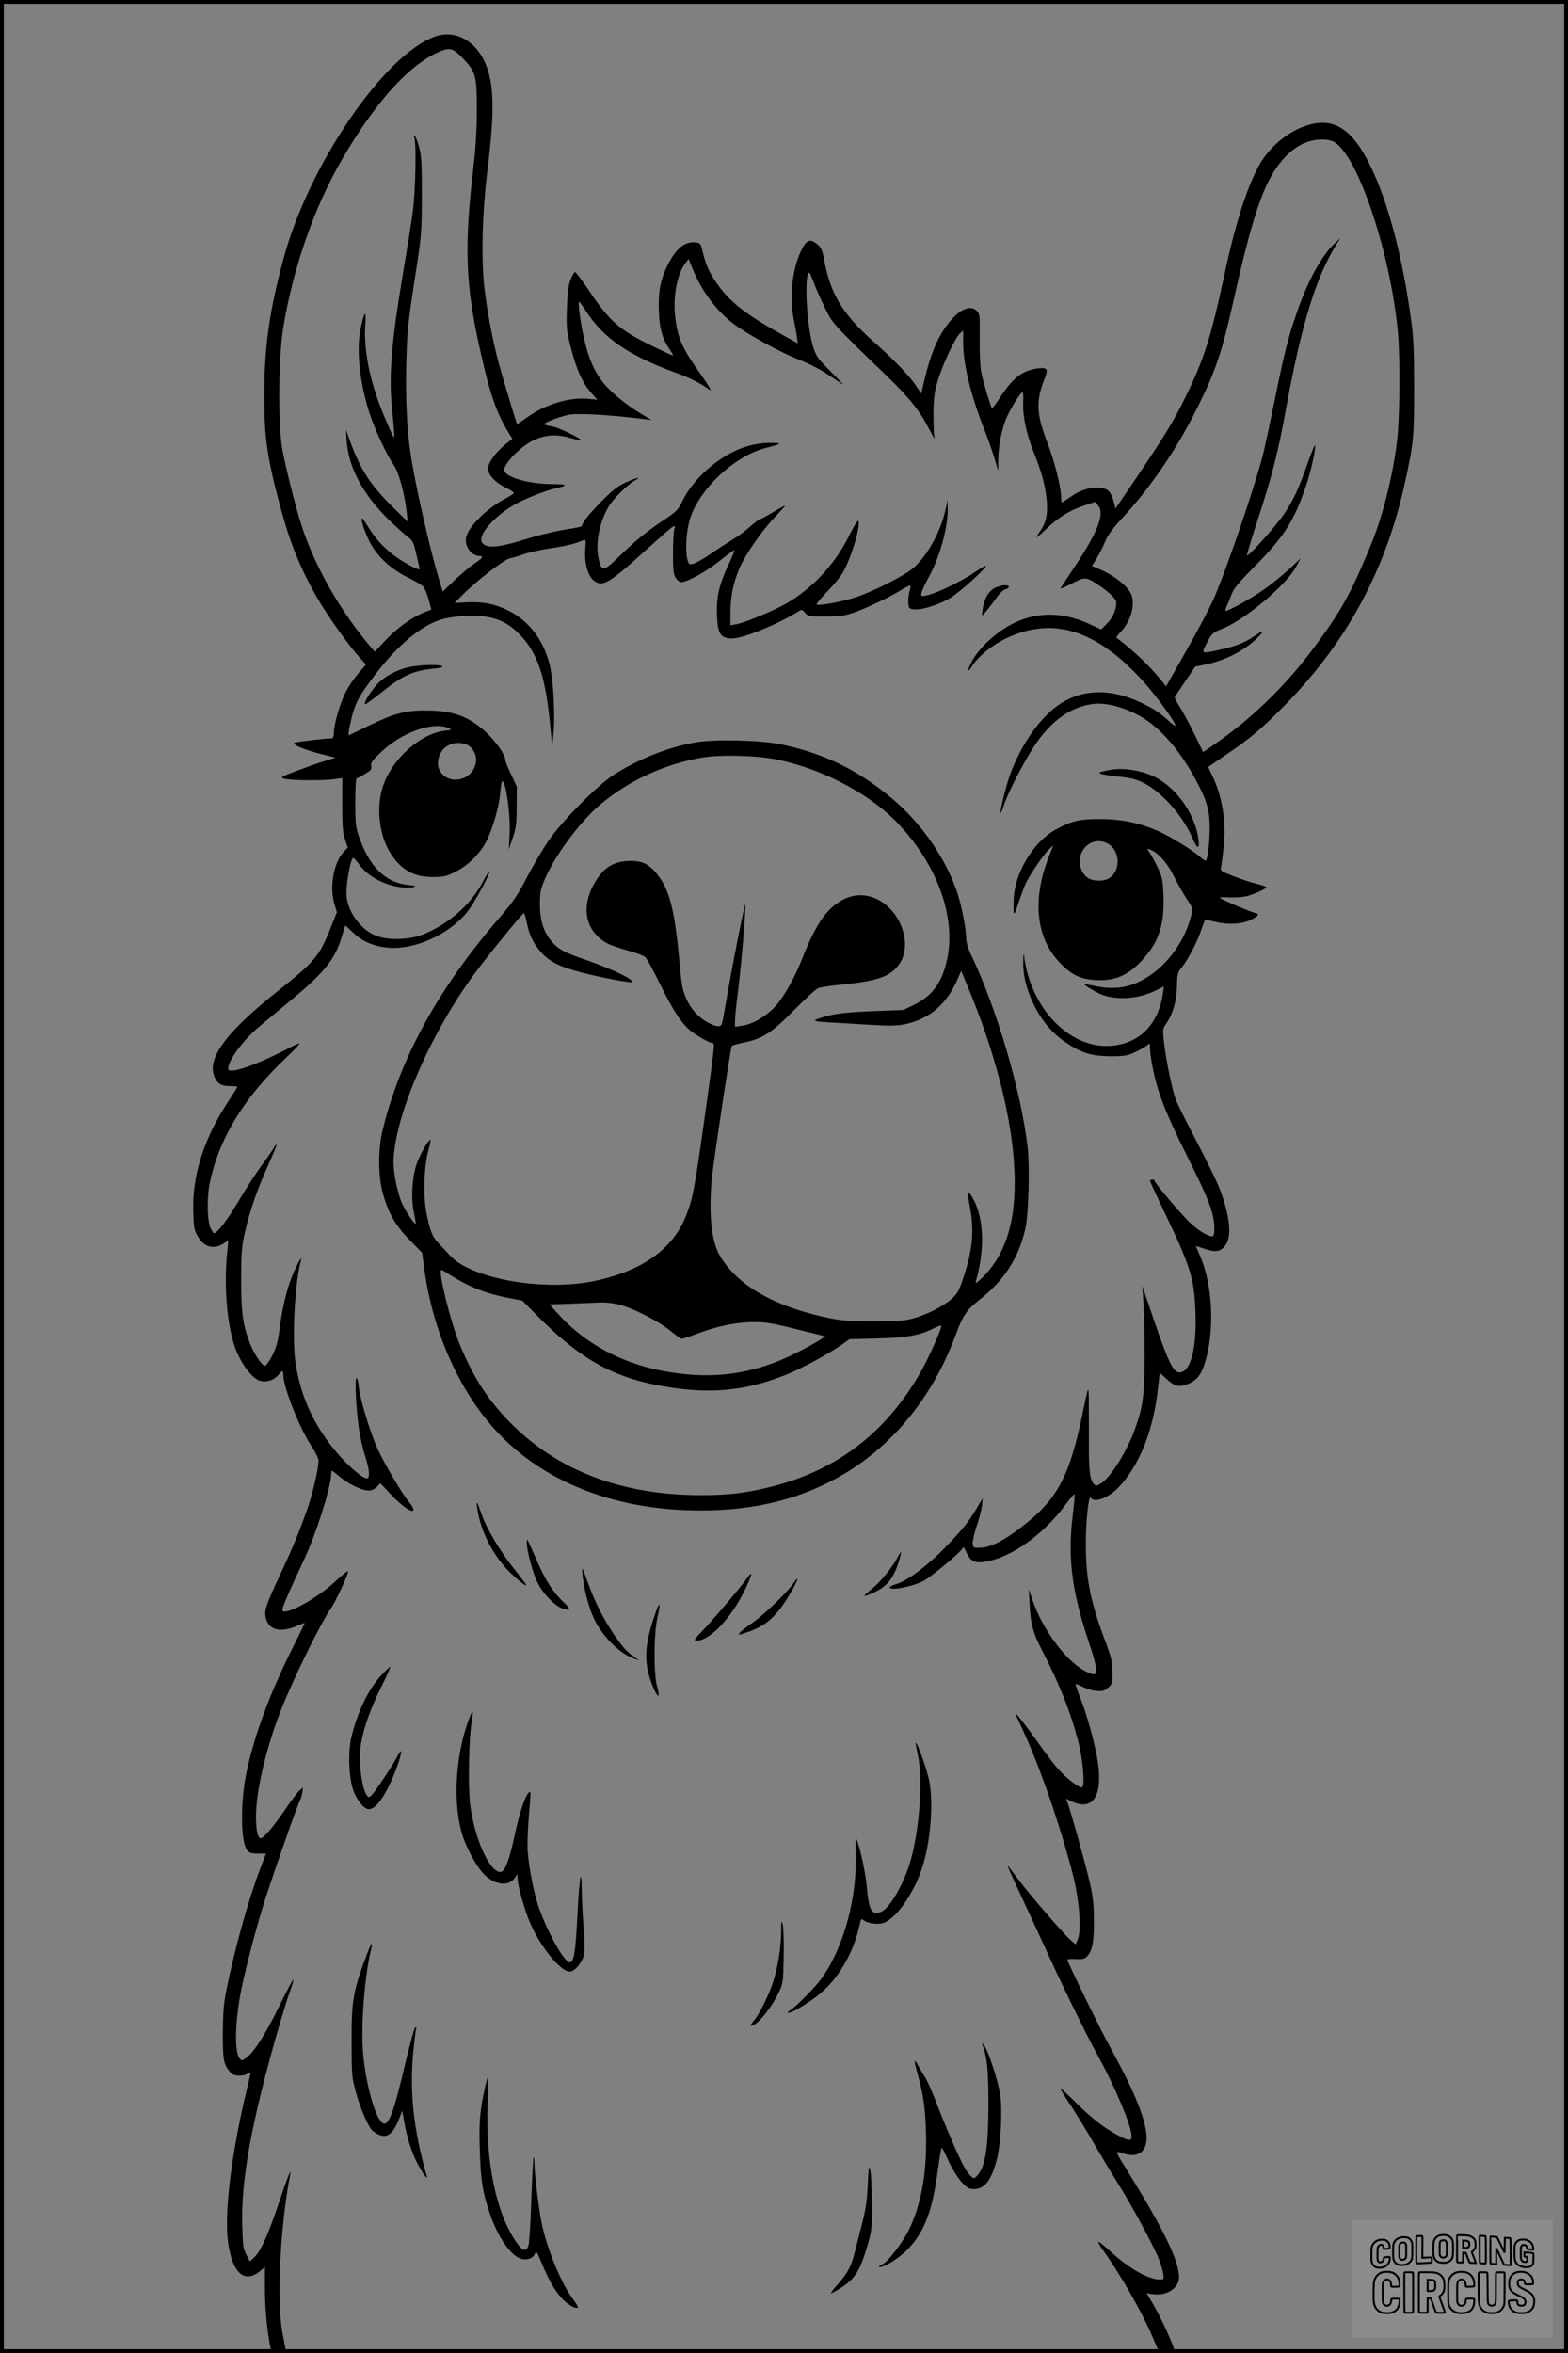 <?xml version="1.0" encoding="UTF-8"?>
<svg xmlns="http://www.w3.org/2000/svg" version="1.0" width="1024pt" height="1536pt" viewBox="0 0 1024 1536" preserveAspectRatio="xMidYMid meet">
  <rect x="0" y="0" width="1024" height="1536" fill="#808080" stroke="none"/>
  <g transform="translate(0.00 0.00) scale(1)">
    <g transform="translate(0,1536) scale(0.1,-0.1)" fill="#000000" stroke="none">
      <path d="M2842 15122 c-335 -119 -829 -844 -992 -1456 -91 -339 -123 -566 -124 -871 -1 -293 17 -419 109 -760 64 -235 135 -407 254 -607 59 -100 191 -284 255 -355 l46 -51 -50 -58 c-28 -32 -67 -90 -86 -129 -36 -75 -74 -207 -74 -262 0 -21 -5 -33 -13 -33 -41 0 -234 -23 -245 -29 -19 -11 72 -48 181 -75 l88 -22 -73 -23 c-40 -12 -122 -41 -182 -64 -102 -38 -107 -42 -80 -50 37 -12 253 -14 324 -4 l55 8 0 -173 c0 -141 3 -183 18 -227 l18 -54 -25 -26 c-66 -69 -96 -230 -62 -342 l16 -54 -42 -105 c-72 -182 -101 -216 -353 -417 -339 -270 -462 -443 -400 -563 20 -38 43 -50 99 -50 25 0 46 -2 46 -5 0 -2 -27 -46 -60 -96 -158 -240 -235 -482 -228 -713 3 -107 6 -126 28 -164 41 -72 103 -91 167 -51 l34 21 -8 -83 c-24 -251 6 -528 72 -664 45 -94 105 -162 151 -171 41 -8 87 10 113 42 24 30 31 30 31 0 0 -82 109 -357 189 -474 22 -34 41 -73 41 -87 0 -54 -41 -227 -79 -333 -53 -146 -96 -251 -180 -429 -88 -189 -98 -221 -83 -272 23 -75 99 -90 207 -42 25 11 45 18 45 16 0 -2 -36 -75 -79 -162 -146 -292 -241 -546 -296 -788 -47 -202 -46 -485 2 -537 12 -13 30 -18 68 -18 l52 0 -39 -102 c-78 -205 -166 -523 -220 -791 -18 -89 -22 -147 -23 -282 0 -177 5 -203 53 -257 17 -20 72 -24 104 -7 11 6 21 9 23 7 1 -2 -6 -37 -16 -78 -105 -425 -156 -829 -130 -1025 28 -209 112 -279 219 -182 l22 20 0 -129 c0 -128 10 -251 31 -371 l11 -63 49 0 c46 0 49 2 44 22 -2 13 -12 66 -22 118 -37 210 -12 699 53 1030 10 49 -25 -39 -81 -208 -66 -195 -112 -296 -153 -336 l-30 -28 -23 43 c-21 39 -24 62 -27 196 -8 293 60 666 228 1254 33 113 71 237 85 274 14 37 23 70 21 73 -3 2 -46 -78 -95 -179 -91 -185 -167 -303 -217 -335 -25 -17 -27 -17 -40 0 -31 43 -30 206 2 396 20 119 88 387 149 589 47 154 224 662 245 701 6 11 13 35 15 52 l4 30 -26 -23 c-14 -13 -57 -71 -96 -129 -75 -109 -136 -180 -155 -180 -22 0 -35 83 -29 185 10 171 72 422 161 650 81 205 261 573 328 667 30 43 117 231 111 241 -3 4 -35 -21 -72 -56 -101 -98 -281 -206 -344 -207 -27 0 -19 22 131 345 76 163 167 447 174 543 1 17 4 32 6 32 2 0 24 -18 50 -39 57 -48 146 -91 188 -91 21 0 40 9 55 24 l23 24 67 -72 c74 -79 149 -130 149 -100 0 9 -13 31 -29 49 -39 45 -154 238 -201 338 -49 104 -119 333 -127 414 -3 37 -10 60 -16 56 -12 -7 -1 -207 18 -337 8 -51 25 -127 39 -170 29 -88 34 -146 12 -146 -33 0 -138 94 -220 196 -136 170 -216 352 -247 564 -23 161 -3 523 37 664 11 40 -32 -37 -59 -106 -35 -86 -64 -208 -81 -343 -11 -83 -22 -122 -48 -174 -19 -37 -40 -66 -48 -66 -20 0 -74 81 -100 152 -45 119 -55 197 -55 408 0 173 3 214 23 305 32 143 81 284 152 441 33 73 58 134 56 137 -3 2 -10 -7 -17 -19 -6 -13 -43 -66 -82 -119 -38 -52 -105 -156 -149 -230 -73 -123 -139 -210 -161 -210 -4 0 -15 17 -24 38 -20 46 -22 199 -4 287 61 293 221 556 499 820 51 48 90 90 88 92 -3 3 -22 -4 -43 -15 -235 -125 -423 -190 -423 -148 0 55 100 189 207 278 37 31 139 116 226 188 200 167 270 256 312 405 10 33 18 61 19 62 2 2 25 -19 53 -46 61 -59 139 -91 238 -98 170 -12 393 91 507 235 41 51 135 221 143 257 3 17 -15 -10 -41 -60 -78 -148 -220 -274 -386 -343 -82 -34 -210 -42 -293 -17 -102 29 -196 144 -211 256 -9 65 24 260 44 259 4 -1 22 -21 39 -45 55 -74 151 -128 263 -146 30 -5 69 -5 85 -1 27 8 24 9 -29 15 -151 15 -257 121 -325 325 -18 52 -21 86 -21 217 0 90 4 155 9 155 6 0 30 12 55 28 39 23 45 31 40 51 -4 20 6 36 63 90 134 129 336 202 440 159 27 -11 26 -12 -29 -19 -161 -23 -343 -190 -399 -368 -44 -137 -22 -316 51 -431 70 -109 151 -155 275 -155 71 0 89 4 147 33 84 41 165 121 206 204 42 84 82 226 89 316 3 39 9 72 13 72 24 0 54 -216 48 -342 l-5 -103 25 75 c22 64 26 94 26 205 l1 130 -37 79 c-21 43 -38 85 -38 95 0 33 -60 118 -124 179 -113 105 -215 143 -389 144 -136 2 -213 -19 -374 -97 -73 -36 -134 -65 -136 -65 -6 0 10 85 29 150 20 71 50 123 143 245 144 189 297 318 426 359 68 22 205 34 275 24 105 -14 169 -45 241 -117 119 -120 171 -274 202 -597 l13 -139 9 90 c10 115 0 319 -20 421 -35 171 -133 307 -273 377 -91 45 -165 60 -270 55 l-83 -4 53 54 c89 90 272 231 309 238 19 3 59 15 89 26 30 11 110 29 176 39 107 16 157 29 215 53 15 6 16 -1 11 -62 -6 -88 17 -172 56 -202 56 -45 101 -19 352 210 80 72 153 136 163 141 16 9 17 7 10 -18 -4 -15 -8 -87 -8 -158 0 -109 3 -135 18 -158 9 -15 26 -27 37 -27 39 0 170 73 255 143 47 38 88 67 90 65 3 -3 -15 -47 -40 -99 -59 -126 -78 -210 -73 -326 5 -118 22 -146 90 -151 70 -5 302 89 449 181 14 9 21 6 37 -14 19 -23 25 -24 134 -23 91 0 126 5 178 23 84 29 235 100 311 147 33 20 62 34 64 32 3 -2 0 -21 -6 -41 -6 -21 -9 -54 -7 -75 3 -35 5 -37 42 -40 52 -4 162 32 236 77 61 38 237 197 228 207 -3 3 -34 -15 -69 -39 -101 -70 -288 -157 -339 -157 -17 0 -18 3 -8 33 6 17 27 60 45 93 71 130 124 322 122 443 l-1 56 -13 -61 c-31 -141 -115 -296 -207 -379 -59 -53 -274 -161 -393 -198 -89 -28 -232 -53 -242 -43 -4 3 27 41 69 84 41 42 87 98 102 124 55 95 119 309 101 338 -4 6 -31 -38 -60 -97 -91 -185 -240 -345 -411 -443 -83 -47 -270 -125 -326 -135 l-38 -7 0 83 c0 99 18 190 54 278 36 90 147 252 234 343 41 43 72 78 69 78 -3 0 -40 -20 -81 -45 -42 -25 -81 -45 -85 -45 -5 0 -33 -22 -63 -48 -29 -27 -82 -66 -118 -87 -36 -22 -92 -58 -125 -81 -92 -64 -146 -89 -156 -72 -28 44 -22 208 11 303 66 192 292 400 488 450 106 27 115 34 46 34 -139 2 -262 -44 -390 -144 -88 -70 -157 -152 -197 -235 -30 -62 -36 -68 -152 -145 -80 -54 -159 -118 -237 -194 -130 -126 -136 -128 -157 -46 -25 100 1 241 64 349 29 49 128 147 170 169 56 30 3 17 -64 -15 -51 -24 -87 -53 -159 -127 -52 -53 -101 -109 -109 -126 -9 -16 -16 -31 -17 -32 -2 -2 -54 -12 -117 -22 -63 -11 -163 -35 -224 -54 -198 -62 -273 -70 -305 -32 -37 44 70 171 213 253 58 33 195 88 257 102 94 22 91 29 -15 30 -144 0 -295 42 -311 85 -15 38 103 161 194 203 75 34 148 39 237 13 38 -11 71 -18 72 -17 9 9 -151 87 -190 92 -26 4 -50 10 -52 15 -6 8 79 42 151 60 55 14 260 3 494 -26 l55 -7 -70 42 c-95 56 -197 141 -247 203 -58 74 -94 157 -123 283 -25 108 -43 244 -33 244 3 0 25 -30 49 -67 113 -173 278 -285 584 -397 92 -33 163 -70 223 -113 13 -9 -14 35 -58 98 -123 172 -153 237 -170 374 -17 136 11 288 68 360 l19 24 23 -57 c62 -153 157 -280 272 -367 92 -69 311 -189 429 -234 65 -26 139 -64 193 -101 49 -33 90 -60 92 -60 2 0 -36 39 -84 88 -78 77 -91 95 -110 152 -40 120 -61 437 -33 488 5 9 16 -9 30 -50 13 -35 45 -110 73 -167 54 -113 50 -109 410 -456 149 -144 218 -231 278 -350 23 -44 37 -69 33 -55 -4 14 -7 84 -7 155 1 108 6 145 28 220 30 101 114 281 145 309 l21 19 0 -82 c0 -140 51 -346 142 -575 21 -54 50 -135 63 -180 l24 -81 0 72 c1 99 25 214 60 289 32 67 87 154 99 154 4 0 5 -29 4 -65 -5 -87 21 -208 69 -328 53 -131 78 -227 85 -317 7 -86 -4 -140 -41 -194 -14 -20 -25 -39 -25 -43 0 -3 31 24 68 59 80 75 150 118 246 149 l69 23 19 -25 c43 -52 -2 -170 -149 -391 -48 -73 -92 -139 -97 -147 -4 -7 27 5 70 28 88 47 97 47 181 -10 70 -47 113 -90 113 -113 0 -47 -24 -100 -60 -136 l-39 -39 -76 35 c-246 114 -482 68 -681 -130 -34 -34 -74 -86 -88 -115 -31 -61 -29 -79 4 -27 35 58 129 135 215 176 308 150 595 61 903 -280 86 -95 218 -278 207 -288 -2 -2 -22 13 -44 33 -56 52 -100 81 -184 120 -191 90 -370 88 -518 -6 -131 -83 -260 -265 -334 -469 -26 -74 -67 -241 -61 -248 2 -2 12 21 21 50 28 85 130 283 200 389 105 158 226 247 366 271 84 15 188 -8 302 -65 139 -69 279 -225 392 -439 67 -126 85 -192 85 -300 0 -89 -13 -205 -25 -216 -3 -3 -18 6 -33 20 -46 44 -199 138 -281 174 -123 53 -237 77 -376 77 -134 1 -186 -11 -292 -69 -146 -81 -268 -283 -273 -456 -4 -114 0 -117 29 -28 16 47 36 103 46 125 23 55 117 194 154 229 l30 29 -31 -79 c-107 -276 -83 -520 67 -682 79 -85 140 -115 245 -120 135 -6 226 39 328 164 85 104 117 215 110 386 -4 102 -7 121 -36 182 -17 37 -41 80 -52 97 -24 33 -21 35 18 15 47 -25 100 -88 138 -166 20 -41 56 -105 80 -142 44 -66 45 -67 33 -115 -44 -180 -177 -352 -333 -428 -89 -45 -183 -55 -291 -32 -38 8 -71 14 -73 12 -6 -5 82 -57 119 -70 102 -36 242 -24 348 30 l52 26 -7 -48 c-29 -200 -154 -326 -338 -340 -272 -21 -528 246 -569 592 -2 17 -5 -1 -5 -40 -2 -91 20 -181 68 -280 52 -108 120 -189 210 -250 102 -69 170 -90 295 -90 89 0 107 3 160 28 33 15 67 35 77 44 17 15 18 14 18 -19 0 -20 7 -73 16 -119 31 -164 81 -295 228 -589 146 -291 176 -373 176 -470 0 -38 -4 -50 -15 -50 -31 0 -96 42 -153 98 -64 63 -222 251 -222 264 0 4 -7 8 -15 8 -8 0 -15 -4 -15 -8 0 -5 41 -93 90 -196 175 -363 199 -440 207 -661 8 -221 -26 -370 -89 -391 -51 -16 -78 36 -183 341 l-75 220 7 -110 c5 -60 8 -216 8 -345 -1 -254 -10 -330 -62 -475 -53 -148 -158 -317 -223 -358 -28 -18 -33 -18 -46 -5 -27 27 -34 89 -33 288 0 284 0 334 -6 328 -3 -2 -16 -60 -30 -129 -89 -438 -166 -584 -408 -770 -111 -86 -199 -130 -263 -132 -47 -2 -49 -1 -52 26 -2 15 10 67 26 115 16 48 32 108 35 134 l4 48 -40 -68 c-52 -87 -91 -136 -207 -256 -109 -113 -248 -217 -315 -236 -25 -7 -45 -17 -45 -21 0 -25 143 2 221 41 38 20 197 149 239 194 l24 27 21 -42 c26 -55 58 -67 137 -50 166 34 365 179 504 366 31 42 58 74 61 71 3 -3 -3 -67 -12 -143 -33 -263 -6 -488 100 -805 78 -235 74 -259 -31 -199 -123 71 -269 272 -331 456 l-24 70 5 -100 c5 -116 22 -183 72 -280 118 -225 194 -416 246 -614 29 -114 44 -278 26 -297 -13 -13 -111 62 -166 128 -29 35 -81 103 -115 152 -66 94 -157 212 -157 203 0 -3 23 -54 51 -113 111 -240 238 -606 325 -939 42 -164 58 -362 33 -423 l-14 -34 -27 22 c-38 29 -260 286 -343 395 -37 50 -70 92 -72 95 -10 11 15 -46 93 -212 46 -98 112 -242 148 -320 93 -208 273 -576 344 -704 116 -210 222 -463 222 -530 0 -33 -21 -31 -98 12 -90 49 -167 110 -273 216 -50 49 -92 88 -94 86 -3 -2 24 -47 59 -99 34 -51 105 -166 156 -254 51 -88 126 -213 167 -278 84 -134 218 -382 257 -474 14 -33 28 -80 32 -102 6 -40 6 -41 -23 -41 -74 0 -202 73 -323 185 -40 36 -75 64 -77 61 -3 -3 10 -27 29 -53 108 -148 257 -408 324 -566 l43 -102 51 -3 c32 -2 50 1 50 8 0 33 -96 240 -156 337 l-26 43 45 -6 c87 -12 167 41 167 110 0 107 -98 308 -334 690 -88 142 -87 137 -32 119 64 -21 111 -11 137 30 52 83 -16 291 -215 652 -68 122 -286 568 -286 584 0 3 24 4 54 3 44 -3 58 0 75 17 34 34 46 96 45 236 -1 105 -6 154 -28 250 -28 122 -129 482 -146 522 l-9 22 42 -20 c140 -63 203 46 163 281 -20 117 -75 310 -116 409 -16 41 -28 76 -26 78 2 2 23 -6 46 -18 23 -12 63 -24 89 -27 40 -3 52 0 77 21 28 24 29 29 28 104 0 69 -6 94 -51 213 -94 252 -123 401 -122 635 1 147 19 309 32 288 23 -36 117 -1 183 69 129 136 219 354 251 605 l17 142 43 -39 c53 -50 82 -57 138 -35 58 21 90 61 114 139 65 210 51 511 -33 700 -14 32 -26 60 -26 61 0 2 27 -6 61 -18 70 -23 100 -18 132 25 44 58 28 199 -40 373 -20 50 -88 188 -151 309 -63 120 -123 240 -133 266 -23 61 -67 272 -78 380 -8 77 -7 87 11 112 46 65 71 149 74 245 2 87 4 95 33 130 39 48 103 171 126 243 10 30 20 58 24 62 3 4 31 0 61 -8 86 -22 176 -18 238 11 29 14 51 29 47 35 -3 5 -11 10 -17 10 -15 0 -227 90 -232 99 -3 4 24 5 60 3 35 -2 85 1 112 7 52 13 132 49 132 60 0 3 -26 12 -57 20 -32 7 -100 29 -151 49 -89 34 -93 37 -88 61 3 14 11 73 17 129 19 169 -10 343 -80 481 -12 23 -21 44 -19 46 2 1 55 37 117 80 152 101 240 176 391 331 399 409 650 875 774 1439 58 264 61 295 61 620 0 234 -4 330 -18 435 -57 422 -150 775 -267 1016 -120 246 -243 324 -422 263 -106 -35 -210 -116 -280 -217 -83 -120 -174 -390 -248 -737 -90 -422 -137 -570 -255 -810 -84 -171 -134 -253 -345 -565 l-115 -170 -12 46 c-6 25 -19 54 -29 65 -42 46 -158 32 -249 -32 -31 -21 -58 -39 -60 -39 -3 0 -5 14 -5 31 0 66 -43 238 -91 362 -71 184 -75 271 -17 415 25 64 17 76 -47 67 -103 -15 -163 -63 -253 -203 -22 -34 -42 -59 -45 -55 -11 19 -57 173 -68 228 -8 36 -12 125 -11 223 2 150 0 164 -18 182 -48 48 -130 4 -212 -115 -53 -78 -94 -181 -129 -327 l-23 -97 -33 50 c-46 68 -147 173 -275 286 -208 185 -284 311 -328 546 -10 54 -18 72 -42 92 -49 42 -74 30 -112 -54 -54 -121 -71 -296 -42 -438 7 -37 17 -87 20 -111 l6 -43 -67 37 c-277 152 -381 233 -473 371 -45 67 -63 111 -87 213 -8 30 -13 35 -42 38 -70 7 -126 -40 -181 -148 -47 -94 -63 -177 -57 -306 4 -116 24 -179 77 -255 12 -16 17 -29 13 -29 -5 0 -67 29 -139 64 -214 106 -273 158 -413 367 -42 62 -80 113 -86 113 -5 -1 -19 -23 -29 -50 -15 -37 -20 -83 -24 -189 -4 -132 -2 -147 27 -258 36 -140 75 -227 131 -290 l41 -46 -65 6 c-121 11 -282 -39 -397 -124 -34 -24 -62 -43 -63 -41 -1 2 -16 50 -34 108 -17 58 -47 159 -67 225 -45 150 -89 367 -111 550 -23 193 -15 496 20 780 48 385 43 566 -18 700 -66 144 -197 212 -324 167z m176 -138 c89 -92 96 -116 96 -339 0 -131 -7 -247 -22 -375 -61 -515 -53 -761 40 -1180 66 -301 111 -430 195 -564 l19 -30 -49 -40 c-65 -54 -110 -118 -110 -156 0 -40 50 -93 121 -126 29 -14 50 -29 47 -34 -3 -5 -32 -23 -64 -40 -115 -62 -234 -181 -247 -248 -12 -59 35 -122 91 -122 26 0 16 -14 -38 -50 -28 -19 -86 -68 -129 -108 l-77 -74 -25 84 c-61 201 -156 622 -185 818 -24 158 -33 360 -28 578 6 230 9 259 68 642 31 200 33 233 34 465 0 210 -3 260 -18 315 -10 36 -23 69 -29 75 -7 7 -8 3 -2 -15 14 -43 7 -348 -10 -480 -9 -69 -39 -255 -66 -415 -73 -433 -91 -656 -71 -862 18 -179 19 -205 11 -196 -4 4 -30 62 -58 128 -95 224 -139 437 -126 612 7 98 -8 81 -32 -37 -28 -139 -4 -357 62 -556 33 -101 113 -271 155 -329 33 -46 71 -186 85 -310 l6 -60 -97 95 c-145 142 -212 246 -277 425 l-29 80 5 -75 c12 -175 109 -353 283 -521 43 -41 95 -88 115 -103 33 -25 39 -36 57 -115 12 -49 21 -91 21 -95 0 -12 -72 24 -140 69 -79 53 -144 121 -196 206 -20 33 -38 58 -41 56 -9 -10 20 -93 54 -160 48 -91 136 -172 245 -226 47 -23 93 -50 102 -60 9 -10 25 -48 35 -84 l18 -66 -45 -18 c-77 -29 -184 -106 -255 -183 l-69 -74 -30 34 c-198 233 -368 533 -452 800 -39 123 -101 369 -122 485 -29 156 -26 588 4 785 62 391 204 800 388 1114 216 369 433 610 627 696 72 32 94 27 155 -36z m5698 -553 c157 -96 369 -739 414 -1251 12 -142 12 -451 0 -626 -15 -218 -89 -536 -173 -741 -137 -333 -198 -443 -390 -699 -178 -237 -396 -448 -636 -613 l-74 -51 -57 118 c-31 64 -74 143 -94 175 -21 32 -36 62 -34 66 2 4 32 50 68 103 l65 96 80 17 c130 27 261 99 344 189 32 35 20 33 -35 -5 -64 -44 -122 -67 -221 -89 -131 -29 -129 -30 -94 38 34 67 38 71 109 100 145 58 415 286 476 402 l30 55 -78 -73 c-43 -40 -114 -97 -157 -127 -85 -61 -247 -150 -255 -142 -3 3 0 15 6 27 6 12 20 45 30 73 15 43 41 75 156 192 189 190 255 294 332 521 32 92 62 226 61 266 0 13 -22 -38 -48 -112 -63 -179 -90 -237 -157 -338 -52 -77 -232 -278 -241 -268 -2 2 30 109 72 237 94 288 133 440 185 729 100 547 196 856 331 1070 l23 35 -39 -35 c-83 -77 -175 -244 -244 -445 -60 -171 -84 -269 -146 -575 -31 -151 -65 -310 -76 -354 -55 -216 -242 -762 -325 -950 -25 -56 -104 -206 -177 -334 l-132 -233 -30 38 c-74 93 -184 198 -294 280 -3 2 9 18 26 36 60 62 91 154 78 224 -12 65 -111 147 -242 199 l-22 9 31 50 c17 28 42 77 55 109 18 44 50 87 122 165 175 191 337 428 465 679 134 265 174 382 256 749 91 408 157 628 226 764 74 143 171 234 278 260 59 14 120 10 152 -10z m-5658 -3937 c101 -70 42 -224 -86 -224 -59 0 -112 49 -112 104 0 78 55 135 130 136 26 0 55 -7 68 -16z m4173 -639 c87 -45 91 -185 7 -231 -31 -18 -93 -17 -127 1 -16 8 -36 30 -45 49 -55 116 55 237 165 181z"></path>
      <path d="M6503 11525 c-42 -19 -71 -63 -83 -126 -6 -29 -8 -54 -6 -56 3 -4 55 60 106 131 14 19 34 36 44 38 11 2 21 9 24 16 5 16 -44 15 -85 -3z"></path>
      <path d="M2666 11004 c-89 -21 -173 -71 -218 -128 -44 -55 -72 -105 -64 -113 3 -3 50 31 106 76 140 112 204 142 348 157 41 4 59 10 50 15 -20 13 -156 9 -222 -7z"></path>
      <path d="M4550 10515 c-176 -28 -384 -111 -545 -215 -103 -67 -327 -292 -417 -420 -37 -52 -101 -160 -143 -240 -65 -126 -90 -163 -191 -280 -393 -456 -642 -910 -756 -1380 -29 -118 -29 -295 1 -405 34 -128 82 -214 176 -309 l82 -84 12 -93 c58 -438 244 -843 510 -1110 313 -312 764 -479 1296 -479 361 0 661 76 935 237 329 195 583 510 730 906 46 126 74 168 150 227 167 130 261 274 306 469 21 92 30 400 15 532 -42 365 -204 915 -375 1268 -14 30 -26 71 -26 92 0 59 -28 208 -56 294 -73 225 -234 459 -428 622 -219 184 -443 294 -721 353 -130 28 -428 36 -555 15z m532 -115 c280 -59 573 -210 752 -385 284 -280 420 -650 346 -940 -35 -139 -95 -216 -206 -272 l-74 -36 -203 -8 c-147 -6 -223 -14 -280 -28 -123 -32 -124 -38 -6 -45 57 -3 178 -10 269 -16 133 -8 178 -7 231 4 161 34 273 132 345 299 l21 49 45 -108 c167 -398 276 -809 299 -1130 27 -363 -42 -610 -216 -774 -29 -27 -36 -30 -32 -15 62 221 52 427 -26 554 -28 46 -31 29 -13 -69 29 -153 18 -275 -40 -452 -32 -97 -40 -112 -82 -149 -55 -48 -159 -101 -252 -126 -52 -15 -103 -18 -260 -18 -175 1 -207 4 -318 28 -340 76 -566 209 -680 398 -57 94 -76 286 -52 517 14 130 122 845 129 854 3 4 39 14 79 22 123 26 181 63 328 212 72 73 143 138 157 143 15 6 78 16 140 22 253 25 332 53 391 137 60 86 44 229 -38 333 -89 113 -222 146 -334 84 -105 -57 -174 -158 -262 -380 -50 -128 -120 -252 -176 -314 -60 -65 -149 -118 -218 -127 l-46 -7 0 41 c0 22 9 110 20 194 21 163 54 558 47 564 -5 5 -87 -412 -123 -622 -13 -78 -26 -149 -30 -158 -9 -24 -40 -20 -100 14 -59 35 -104 86 -132 151 -27 64 -30 78 -47 265 -27 289 -58 422 -121 516 -60 88 -107 117 -190 118 -107 0 -172 -35 -229 -124 -109 -171 -77 -340 80 -419 17 -8 73 -27 125 -42 52 -14 104 -34 114 -43 10 -9 54 -89 97 -177 81 -167 143 -261 203 -307 40 -32 123 -78 141 -78 14 0 11 -25 -60 -534 -61 -429 -71 -480 -115 -593 -85 -219 -298 -367 -614 -428 -330 -64 -790 20 -926 168 -19 21 -52 56 -73 78 -44 45 -60 86 -83 207 -21 111 -15 296 13 400 11 39 17 72 14 72 -14 0 -71 -102 -91 -161 -29 -86 -37 -222 -17 -314 8 -38 13 -72 12 -73 -8 -9 -77 98 -96 148 -26 68 -49 186 -49 249 0 287 234 834 527 1232 84 115 314 397 324 398 4 1 12 -27 19 -61 16 -82 43 -138 95 -196 55 -61 122 -94 265 -131 126 -33 330 -71 330 -62 0 22 -131 84 -299 143 -146 50 -179 68 -223 116 -56 62 -82 140 -82 247 0 80 4 99 33 168 65 152 229 373 359 483 186 158 425 268 672 309 119 20 364 13 492 -15z m-2140 -3364 c123 -78 239 -123 386 -150 l83 -16 92 -93 c285 -289 500 -410 832 -467 303 -52 527 -31 794 74 105 42 283 138 372 201 l46 33 184 5 c193 5 277 20 371 68 22 11 42 18 45 15 8 -7 -85 -218 -136 -305 -229 -400 -554 -645 -994 -751 -153 -37 -265 -50 -440 -50 -500 0 -910 150 -1217 446 -162 157 -263 309 -356 534 -64 156 -146 490 -121 490 4 0 30 -15 59 -34z m1097 -191 c91 -22 254 -104 335 -169 38 -31 73 -56 78 -56 6 0 54 16 107 36 126 48 255 74 366 74 73 0 123 -8 277 -47 l188 -46 -34 -23 c-18 -12 -81 -47 -139 -77 -296 -153 -579 -190 -914 -121 -256 53 -481 176 -647 355 l-68 74 148 5 c82 3 169 7 194 8 25 1 74 -5 109 -13z"></path>
      <path d="M7245 10333 c-11 -2 -30 -6 -42 -9 -48 -10 -19 -20 89 -32 89 -9 125 -18 173 -41 121 -60 257 -212 321 -359 32 -75 49 -81 41 -14 -19 158 -134 328 -274 404 -87 48 -221 70 -308 51z"></path>
      <path d="M3116 5520 c17 -138 93 -295 194 -403 67 -71 152 -136 119 -91 -8 11 -44 59 -82 106 -83 106 -167 247 -197 330 -34 98 -41 109 -34 58z"></path>
      <path d="M3440 5289 c1 -53 40 -200 70 -259 38 -76 113 -153 164 -170 53 -17 56 -5 10 38 -70 65 -121 143 -179 277 -31 72 -59 132 -61 134 -2 2 -4 -7 -4 -20z"></path>
      <path d="M5864 5198 c-32 -64 -114 -165 -168 -208 -30 -24 -53 -46 -51 -48 2 -3 33 9 68 26 84 39 126 94 160 210 18 60 15 66 -9 20z"></path>
      <path d="M3805 5070 c13 -106 46 -223 81 -290 61 -117 165 -216 259 -249 l30 -11 -25 18 c-56 39 -81 66 -138 149 -73 107 -129 219 -171 338 -18 49 -34 92 -37 94 -3 3 -2 -19 1 -49z"></path>
      <path d="M4879 5058 c-42 -59 -230 -281 -293 -345 -53 -55 -57 -63 -37 -63 89 0 233 154 323 347 42 90 45 115 7 61z"></path>
      <path d="M5180 5023 c-38 -57 -186 -199 -259 -251 -72 -50 -108 -82 -92 -82 6 0 36 10 68 21 114 43 179 103 264 248 51 85 64 130 19 64z"></path>
      <path d="M4285 4843 c-62 -174 -77 -277 -55 -385 12 -65 55 -168 70 -168 4 0 1 26 -8 58 -24 83 -23 349 2 455 20 90 16 110 -9 40z"></path>
      <path d="M2488 4422 c-82 -89 -153 -236 -193 -400 -24 -100 -17 -272 14 -354 25 -65 70 -118 99 -118 36 0 79 48 125 138 42 82 87 205 87 239 0 9 -14 -10 -30 -41 -17 -31 -62 -104 -102 -161 -54 -81 -74 -103 -84 -94 -41 33 -67 237 -45 354 19 105 62 224 130 362 37 73 63 133 60 133 -4 0 -31 -26 -61 -58z"></path>
      <path d="M3062 4137 c-91 -243 -107 -567 -37 -772 26 -76 83 -180 126 -229 69 -78 165 -96 208 -38 l20 27 1 -26 c0 -44 46 -209 81 -289 66 -156 199 -320 259 -320 31 0 76 50 91 101 9 34 9 76 0 189 -6 80 -12 192 -12 250 -2 158 -16 69 -28 -173 -13 -245 -23 -307 -51 -307 -34 0 -143 194 -199 352 -34 97 -67 263 -75 378 -3 41 1 143 8 225 7 83 12 152 10 154 -19 21 -66 -105 -102 -275 -36 -168 -65 -244 -94 -244 -72 0 -170 220 -198 444 -14 111 -8 429 10 535 6 35 9 65 6 68 -2 2 -13 -20 -24 -50z"></path>
      <path d="M5980 3979 c0 -4 7 -42 16 -85 34 -162 5 -513 -57 -705 -48 -148 -133 -290 -187 -310 -60 -23 -78 11 -92 171 -9 94 -48 270 -68 306 -4 8 -6 -32 -4 -87 12 -291 -77 -621 -222 -823 -42 -59 -171 -189 -211 -213 -14 -9 -16 -12 -5 -12 27 -1 168 88 229 145 109 101 197 259 232 417 11 51 14 56 28 43 21 -19 82 -30 121 -21 82 18 202 182 260 356 55 161 77 418 50 567 -13 74 -88 283 -90 251z"></path>
      <path d="M5101 2744 c-1 -102 -21 -226 -53 -324 -26 -81 -88 -207 -122 -247 -34 -41 -33 -48 5 -26 40 24 114 121 153 203 30 64 31 69 34 235 2 94 -1 188 -6 210 -9 35 -10 29 -11 -51z"></path>
      <path d="M2400 2613 c-94 -248 -105 -308 -104 -583 0 -212 2 -231 27 -324 28 -103 76 -217 105 -250 9 -10 30 -24 46 -31 57 -25 96 8 136 113 l17 43 13 -73 c17 -98 46 -191 82 -263 35 -68 74 -124 65 -90 -87 305 -113 547 -88 812 7 71 15 137 18 148 4 15 2 17 -6 9 -6 -5 -33 -104 -61 -220 -79 -337 -112 -424 -149 -404 -50 26 -116 266 -131 475 -13 187 13 500 56 671 11 44 -4 25 -26 -33z"></path>
      <path d="M6415 2015 c32 -88 39 -158 40 -380 0 -285 -19 -414 -69 -472 -21 -25 -26 -26 -41 -13 -10 8 -28 31 -40 50 -31 49 -128 271 -186 424 -27 71 -61 149 -76 173 -16 24 -36 60 -47 79 -25 48 -29 38 -11 -27 44 -156 57 -239 62 -404 8 -253 -27 -461 -106 -630 -42 -90 -149 -230 -183 -238 -12 -4 -19 -9 -16 -13 16 -15 123 49 182 109 113 115 166 254 202 530 10 75 21 137 24 137 3 0 23 -38 44 -86 22 -48 58 -106 83 -135 39 -42 50 -49 83 -49 71 0 115 58 151 198 25 98 37 330 20 423 -15 91 -76 278 -102 314 -12 17 -18 21 -14 10z"></path>
      <path d="M3170 1748 c-37 -175 -42 -234 -37 -413 7 -212 16 -274 64 -419 53 -159 140 -285 210 -302 36 -9 73 4 85 31 11 24 13 20 48 -64 46 -110 82 -173 132 -227 37 -40 89 -69 102 -57 3 3 -11 26 -30 52 -77 99 -176 340 -208 506 -19 95 -46 322 -46 384 0 24 -2 42 -5 39 -3 -3 -10 -126 -15 -274 -5 -148 -13 -282 -18 -299 -13 -45 -36 -42 -72 7 -139 190 -211 534 -195 926 4 89 5 162 2 162 -3 0 -10 -24 -17 -52z"></path>
      <path d="M5667 1100 c-5 -109 -13 -162 -42 -275 -20 -77 -42 -162 -49 -190 -18 -71 -48 -124 -107 -189 -28 -31 -47 -56 -42 -56 6 0 37 17 70 39 88 57 121 111 169 276 27 94 29 111 28 275 -1 96 -5 193 -11 215 -8 34 -10 21 -16 -95z"></path>
    </g>
  </g>
  <rect x="0.0" y="0.0" width="1024.0" height="1536.0" fill="none" stroke="black" stroke-width="5"></rect>
  <g transform="translate(882.93 1449.20) scale(0.128)" opacity="1.0">
    <rect x="0" y="0" width="1024.0" height="600.0" fill="white" fill-opacity="0.1"></rect>
    <g transform="translate(0,650) scale(0.1,-0.1)" stroke="none">
      <path fill="none" stroke="#000000" stroke-width="100" d="M4491 5720 c-164 -43 -269 -147 -319 -315 -19 -65 -29 -577 -13 -693 25 -190 116 -310 276 -367 63 -23 284 -32 370 -16 122 22 249 110 294 205 51 104 56 150 56 496 0 341 -4 385 -48 478 -46 100 -156 184 -282 217 -83 21 -241 19 -334 -5z m270 -273 c19 -12 43 -40 54 -62 18 -37 20 -64 23 -320 5 -339 -1 -384 -56 -436 -87 -82 -235 -56 -289 51 -22 43 -23 53 -23 335 0 314 7 370 52 412 34 32 66 42 139 42 53 1 73 -4 100 -22z"></path>
      <path fill="none" stroke="#000000" stroke-width="100" d="M5367 5723 c-4 -3 -7 -311 -7 -683 0 -618 1 -679 17 -691 12 -10 51 -14 152 -14 l136 0 3 248 2 248 67 -3 67 -3 34 -85 c18 -47 58 -152 89 -235 30 -82 63 -158 73 -168 14 -15 40 -19 165 -24 l148 -6 -5 34 c-4 19 -49 143 -102 276 -53 133 -96 246 -96 251 0 6 15 19 33 31 53 33 104 92 134 156 27 57 28 67 27 195 0 115 -4 144 -23 193 -31 80 -76 135 -148 183 -83 56 -166 82 -303 94 -129 11 -453 14 -463 3z m541 -300 c55 -27 77 -73 77 -163 0 -61 -4 -82 -23 -111 -34 -55 -73 -69 -191 -69 l-101 0 0 187 0 186 101 -6 c66 -4 114 -12 137 -24z"></path>
      <path fill="none" stroke="#000000" stroke-width="100" d="M6514 5685 c-4 -9 -5 -320 -2 -690 3 -511 7 -678 16 -687 19 -19 273 -30 291 -13 11 11 13 126 12 675 -1 364 -6 672 -11 685 -11 28 -27 31 -187 40 -99 6 -114 5 -119 -10z"></path>
      <path fill="none" stroke="#000000" stroke-width="100" d="M3355 5683 c-27 -3 -55 -9 -62 -15 -10 -8 -13 -150 -13 -683 0 -592 2 -674 15 -685 12 -10 52 -11 173 -6 362 15 578 29 590 38 8 7 12 46 12 129 0 108 -2 119 -20 129 -11 6 -24 9 -28 7 -4 -3 -103 -8 -221 -12 l-214 -7 5 545 c4 384 2 549 -5 556 -11 11 -120 12 -232 4z"></path>
      <path fill="none" stroke="#000000" stroke-width="100" d="M7067 5654 c-4 -4 -7 -310 -7 -680 0 -625 1 -673 18 -692 15 -18 31 -21 152 -24 l134 -3 -3 400 c-2 277 1 397 8 390 11 -11 153 -311 251 -530 96 -215 128 -281 142 -292 7 -6 82 -14 165 -17 l153 -7 11 28 c14 34 3 1333 -11 1347 -5 5 -70 11 -144 14 l-136 5 -1 -54 c-1 -30 -5 -200 -8 -379 l-6 -325 -73 150 c-40 83 -123 256 -184 385 -61 129 -117 242 -125 252 -11 12 -40 18 -121 22 -59 4 -130 9 -157 12 -28 3 -54 2 -58 -2z"></path>
      <path fill="none" stroke="#000000" stroke-width="100" d="M2507 5614 c-220 -49 -342 -159 -394 -357 -24 -91 -24 -641 0 -740 57 -233 232 -339 510 -310 56 6 127 21 158 33 76 29 187 114 226 174 64 95 67 114 71 505 2 232 -1 371 -8 404 -27 126 -116 235 -228 278 -74 29 -236 35 -335 13z m191 -281 c15 -11 36 -35 47 -54 19 -32 20 -52 20 -349 0 -309 0 -316 -23 -362 -31 -62 -75 -89 -155 -95 -53 -4 -67 -2 -97 19 -19 13 -44 41 -55 63 -19 37 -20 60 -20 350 0 337 2 351 60 405 54 51 169 63 223 23z"></path>
      <path fill="none" stroke="#000000" stroke-width="100" d="M8568 5491 c-133 -43 -219 -134 -262 -280 -13 -45 -16 -107 -16 -343 0 -320 9 -395 60 -506 73 -156 258 -255 506 -269 191 -11 324 47 376 165 19 42 22 70 26 288 4 209 3 242 -11 256 -19 18 -186 38 -347 41 l-105 2 -3 -95 c-1 -52 2 -102 7 -109 6 -10 33 -16 75 -19 l66 -4 0 -105 c0 -98 -1 -105 -26 -130 -23 -23 -31 -25 -99 -21 -64 3 -79 7 -112 34 -21 16 -49 52 -63 80 -25 49 -25 51 -25 324 0 303 6 348 56 402 28 29 32 30 99 26 105 -6 152 -50 167 -158 8 -53 9 -54 48 -62 22 -5 90 -10 150 -11 l110 -2 3 43 c4 52 -30 180 -66 245 -53 99 -179 183 -317 212 -96 20 -226 18 -297 -4z"></path>
      <path fill="none" stroke="#000000" stroke-width="100" d="M1390 5484 c-203 -45 -359 -207 -390 -404 -13 -83 -13 -616 0 -694 20 -123 100 -235 203 -281 98 -45 271 -51 387 -13 211 67 340 238 340 451 0 54 -3 69 -17 74 -24 9 -264 -15 -280 -28 -7 -7 -13 -31 -13 -60 0 -56 -13 -95 -43 -128 -31 -34 -95 -61 -144 -61 -35 0 -48 6 -77 35 -52 52 -58 99 -54 423 3 257 5 280 24 323 42 89 120 132 202 109 53 -14 72 -42 81 -120 11 -90 15 -92 150 -79 62 6 125 15 138 20 25 9 25 10 21 107 -3 82 -9 106 -33 155 -33 68 -97 130 -163 160 -60 27 -235 33 -332 11z"></path>
      <path fill="none" stroke="#000000" stroke-width="100" d="M1600 3845 c-239 -44 -424 -235 -476 -495 -22 -109 -33 -831 -15 -1000 31 -300 174 -492 425 -572 45 -15 100 -21 211 -25 181 -6 263 8 380 66 147 73 214 152 266 311 26 78 32 117 37 219 4 98 2 125 -9 132 -22 14 -393 11 -407 -3 -7 -7 -12 -39 -12 -73 0 -169 -84 -275 -217 -275 -68 0 -110 18 -150 64 -65 73 -68 99 -68 606 0 446 1 456 22 515 78 208 337 201 392 -11 6 -23 13 -75 16 -115 3 -41 10 -78 15 -83 10 -10 289 -10 357 0 63 9 67 18 60 147 -12 210 -62 331 -181 445 -86 82 -165 123 -280 146 -94 19 -261 20 -366 1z"></path>
      <path fill="none" stroke="#000000" stroke-width="100" d="M5376 3840 c-151 -39 -268 -118 -350 -237 -106 -157 -118 -245 -114 -863 4 -463 5 -477 27 -550 33 -106 72 -178 131 -243 123 -135 290 -197 526 -197 326 0 528 127 610 384 34 106 48 339 20 349 -29 12 -386 9 -400 -2 -7 -6 -16 -44 -20 -85 -17 -192 -81 -266 -226 -266 -93 1 -163 55 -197 152 -16 48 -18 92 -18 503 0 437 1 452 22 520 26 81 57 119 121 147 78 35 188 8 237 -56 30 -40 55 -133 55 -206 0 -92 6 -95 157 -92 70 1 161 5 201 8 87 8 88 9 78 158 -12 189 -62 314 -170 422 -76 76 -130 109 -241 144 -102 33 -337 38 -449 10z"></path>
      <path fill="none" stroke="#000000" stroke-width="100" d="M8441 3845 c-204 -45 -357 -196 -406 -402 -24 -99 -17 -331 13 -416 47 -137 141 -225 342 -323 334 -162 396 -203 438 -284 19 -37 23 -57 20 -116 -3 -59 -8 -77 -30 -107 -39 -50 -98 -70 -190 -65 -137 7 -187 57 -188 185 0 95 4 94 -223 86 -106 -3 -198 -10 -204 -16 -17 -13 -17 -107 1 -200 44 -226 196 -375 436 -423 103 -20 339 -15 435 10 199 53 340 189 391 377 21 78 28 222 15 311 -16 115 -56 191 -145 276 -85 81 -145 117 -386 235 -250 122 -298 173 -301 319 -3 109 52 167 164 175 115 8 183 -49 194 -164 3 -32 10 -64 16 -70 10 -14 340 -17 387 -4 24 7 25 9 22 92 -5 150 -54 269 -153 369 -69 70 -189 133 -297 155 -90 18 -265 18 -351 0z"></path>
      <path fill="none" stroke="#000000" stroke-width="100" d="M2710 3833 c-14 -2 -29 -9 -35 -14 -7 -7 -9 -354 -7 -1017 3 -910 5 -1008 20 -1019 20 -16 384 -18 413 -3 19 10 19 32 19 1019 0 923 -1 1010 -16 1022 -13 10 -61 14 -193 16 -97 1 -187 -1 -201 -4z"></path>
      <path fill="none" stroke="#000000" stroke-width="100" d="M3455 3833 c-47 -12 -45 32 -45 -1034 0 -987 0 -1009 19 -1019 12 -6 98 -10 210 -10 159 0 192 3 205 16 14 13 16 61 16 370 l0 355 81 -3 82 -3 88 -245 c49 -135 105 -292 124 -350 20 -58 45 -113 57 -122 18 -16 45 -18 229 -18 184 0 210 2 216 16 7 19 16 -7 -153 448 -74 197 -134 362 -134 366 0 4 23 22 50 40 162 104 228 273 217 560 -8 225 -46 336 -153 450 -104 110 -219 160 -413 179 -101 11 -657 13 -696 4z m721 -409 c64 -48 69 -61 72 -231 4 -176 -7 -223 -59 -267 -43 -36 -89 -46 -216 -46 l-113 0 0 286 0 286 144 -4 c127 -3 148 -5 172 -24z"></path>
      <path fill="none" stroke="#000000" stroke-width="100" d="M6510 3834 c-51 -11 -50 7 -50 -683 1 -672 7 -842 35 -951 45 -175 148 -311 289 -380 117 -58 200 -73 376 -68 124 4 156 9 225 32 108 37 176 79 246 153 61 66 117 169 140 258 9 37 13 248 16 831 4 727 3 782 -13 795 -13 11 -57 14 -204 14 -171 0 -190 -2 -209 -19 -21 -19 -21 -19 -21 -746 0 -782 0 -782 -52 -861 -64 -95 -228 -106 -302 -19 -61 73 -60 64 -66 877 -4 562 -8 745 -17 754 -13 13 -341 23 -393 13z"></path>
    </g>
  </g>
</svg>
